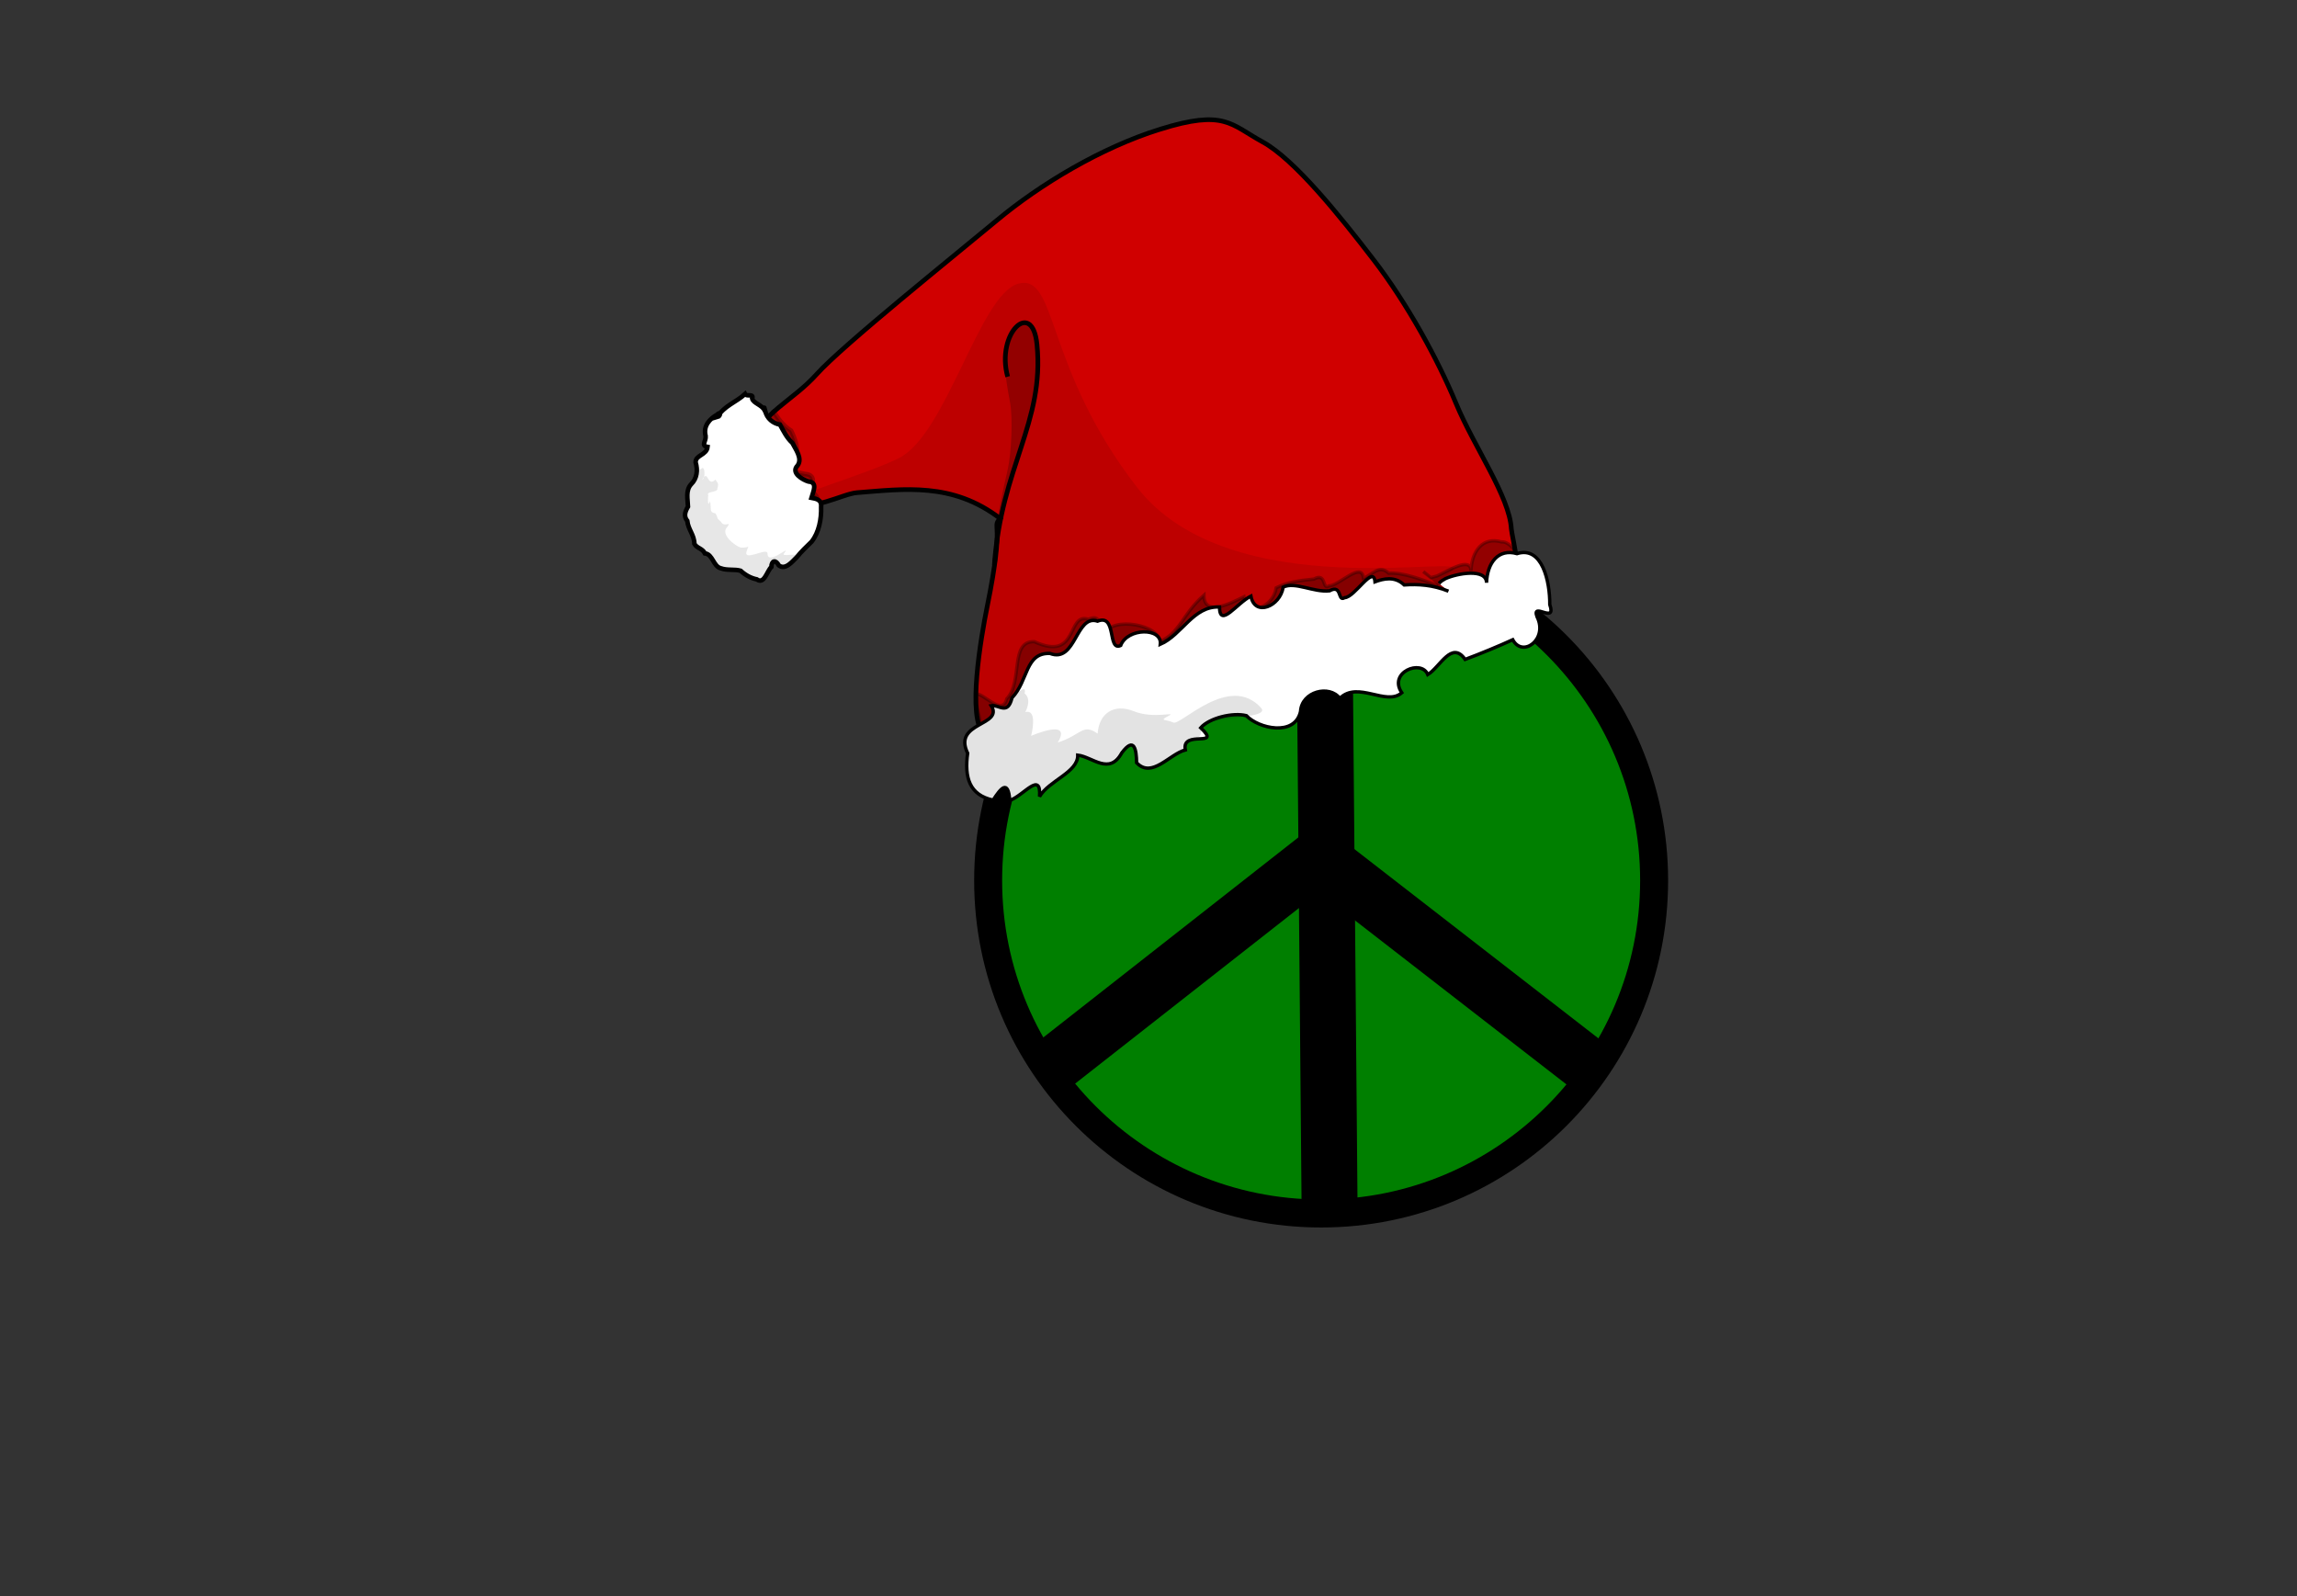 <?xml version="1.0"?><svg width="410.435" height="285.174" xmlns="http://www.w3.org/2000/svg">
 <rect width="100%" height="100%" fill="#333333" stroke="none"/>
 <title>Santa Hat Peace Sign</title>

 <g>
  <title>Layer 1</title>
  <ellipse ry="59.5" rx="59.5" id="svg_1" cy="157.326" cx="236.064" stroke-width="5" stroke="#000000" fill="#007f00"/>
  <line id="svg_4" y2="214.826" x2="237.565" y1="100.826" x1="236.565" stroke-width="10" stroke="#000000" fill="none"/>
  <line id="svg_5" y2="150.826" x2="238.565" y1="190.826" x1="187.565" stroke-width="10" stroke="#000000" fill="none"/>
  <line id="svg_7" y2="191.826" x2="285.565" y1="153.826" x1="236.565" stroke-width="10" stroke="#000000" fill="none"/>
  <g id="layer1">
   <path fill="#d00000" fill-rule="evenodd" stroke="#000000" stroke-width="0.833px" id="path1309" d="m207.297,23.088c-10.612,3.307 -21.489,9.883 -29.141,16.251c-7.652,6.368 -27.64,22.412 -32.203,27.497c-4.424,4.93 -9.651,6.649 -11.938,12.723c-0.882,2.343 5.981,9.409 7.325,10.143c3.49,1.904 9.178,-1.472 11.774,-1.674c8.424,-0.654 17.057,-1.924 25.589,4.615c-1.579,1.805 0.928,-0.138 -2.299,15.69c-1.138,5.581 -3.625,20.062 -0.569,22.825c3.036,2.745 4.89,-7.956 7.907,-6.317c-0.001,0.003 -0.001,0.009 -0.002,0.011c-0.001,0.002 -0.001,0.009 -0.002,0.011c0,0.002 -0.002,0.01 -0.002,0.011c0.001,0.001 0.008,0.001 0.009,0.002c0.009,0.003 0.029,0.002 0.049,-0.001c0.006,0.003 0.013,0.001 0.019,0.004c0.021,0.012 0.041,0.025 0.062,0.037l0.018,-0.054c1.428,-0.418 12.561,-5.972 22.725,-3.738c5.729,1.259 14.867,-2.27 20.124,-4.111c8.337,-2.92 20.04,-5.558 27.465,-5.709c5.469,-0.111 10.418,-3.617 15.68,-4.026c3.104,-0.241 0.226,-11.573 0.162,-12.77c-0.308,-5.753 -6.633,-14.594 -9.891,-22.45c-3.258,-7.856 -8.717,-17.829 -14.729,-25.649c-6.013,-7.82 -14.124,-17.946 -19.836,-21.062c-5.711,-3.116 -6.78,-5.847 -18.297,-2.258z"/>
   <path opacity="0.101" fill="#0e0000" fill-rule="evenodd" stroke-width="1px" id="path5882" d="m181.94,50.693c-6.885,1.888 -12.782,26.806 -21.268,31.138c-5.55,2.833 -20.675,7.138 -19.331,7.871c3.49,1.904 9.178,-1.472 11.774,-1.674c8.424,-0.654 17.057,-1.924 25.589,4.615c-1.579,1.805 0.928,-0.138 -2.299,15.69c-1.138,5.581 -3.625,20.062 -0.569,22.825c3.036,2.745 4.89,-7.956 7.907,-6.317c-0.001,0.003 -0.001,0.009 -0.002,0.011c-0.001,0.002 -0.001,0.009 -0.002,0.011c0,0.002 -0.002,0.01 -0.002,0.011c0.001,0.001 0.008,0.001 0.009,0.002c0.009,0.003 0.029,0.002 0.049,-0.001c0.006,0.003 0.013,0.001 0.019,0.004c0.021,0.012 0.041,0.025 0.062,0.037l0.018,-0.054c1.428,-0.418 12.561,-5.972 22.725,-3.738c5.729,1.259 14.867,-2.27 20.124,-4.111c8.337,-2.92 20.04,-5.558 27.465,-5.709c5.469,-0.111 10.418,-3.617 15.68,-4.026c3.104,-0.241 -19.292,1.933 -10.366,-5.377c3.96,-3.243 -39.646,6.759 -56.387,-14.87c-16.577,-21.417 -14.145,-38.271 -21.196,-36.337z"/>
   <path opacity="0.27" fill="#000000" fill-rule="evenodd" stroke="#000000" stroke-width="0.83" stroke-miterlimit="4" id="path5878" d="m134.723,76.899c1.341,1.006 10.347,13.904 11.41,13.001c0.129,-1.424 -0.922,-1.985 -1.66,-2.148c0.989,-1.424 1.176,-2.912 -0.541,-3.04c-1.903,-0.381 -3.981,-0.648 -1.938,-2.966c0.943,-1.299 -0.063,-3.607 -0.643,-4.78c-1.522,-0.931 -2.668,-2.614 -3.292,-3.759"/>
   <path opacity="0.294" fill="#000000" fill-rule="evenodd" stroke="#000000" stroke-width="0.601px" id="path5003" d="m256.955,104.673c-2.814,-1.13 -6.345,-2.435 -8.833,-2.261c-1.709,-1.634 -3.02,0.38 -4.501,0.916c-0.248,-3.147 -4.347,1.331 -6.152,1.357c-1.282,0.833 -0.398,-2.48 -2.694,-1.22c-2.854,0.305 -4.619,0.527 -6.737,1.565c-0.509,3.426 -5.079,5.356 -5.763,1.601c-2.492,1.228 -7.126,3.609 -7.156,-0.274c-3.99,3.504 -4.116,6.67 -8.011,8.361c0.345,-3.033 -8.448,-4.664 -9.647,-1.481c-2.413,1.1 0.502,-3.986 -2.985,-2.588c-3.928,-1.293 -1.642,7.669 -9.65,4.005c-4.459,-0.162 -1.99,7.149 -4.932,10.212c-0.784,3.221 -4.186,-1.122 -5.562,-0.881c0.32,5.1 1.287,3.37 0.272,6.84c-0.606,4.347 -1.417,6.523 2.807,7.428c1.368,-2.097 -0.069,-1.21 0.237,2.658c2.439,-0.804 5.644,-5.405 5.315,-0.676c1.655,-2.853 6.894,-4.341 6.828,-7.414c2.652,0.315 5.628,3.668 7.866,-0.407c2.247,-3.011 5.477,-4.407 5.511,-2.082c2.732,2.889 3.005,2.304 5.845,1.568c-0.732,-3.725 6.646,-0.256 2.75,-3.964c1.547,-1.755 5.735,-2.78 8.156,-2.17c2.141,3.529 8.665,3.821 9.68,-0.747c0.213,-3.594 5.167,-4.823 7.019,-2.338c3.221,-3.198 8.302,1.449 11.074,-1.002c-2.492,-3.661 3.521,-6.054 4.644,-3.247c2.206,-1.341 4.259,-6.167 6.672,-2.712c2.776,-1.024 6.165,-2.448 8.513,-3.516c1.762,3.289 6.324,-0.095 4.347,-4.076c-1.071,-2.844 3.516,1.4 2.267,-2.208c-1.42,-3.881 -3.415,-9.275 -5.859,-9.097c-3.328,-0.941 -5.301,1.601 -5.439,5.2c-0.042,-2.626 -3.974,-0.066 -6.036,0.886l-1.131,0.305l-1.351,-1.079"/>
   <path fill="#ffffff" fill-rule="evenodd" stroke="#000000" stroke-width="0.601px" id="path1307" d="m258.815,105.632c-2.814,-1.13 -5.421,-1.289 -7.91,-1.115c-1.709,-1.634 -3.737,-1.098 -5.217,-0.562c-0.248,-3.147 -3.631,2.809 -5.436,2.835c-1.282,0.833 -0.398,-2.48 -2.694,-1.22c-2.854,0.305 -6.163,-1.698 -8.28,-0.661c-0.509,3.426 -5.079,5.356 -5.763,1.601c-2.492,1.228 -5.582,5.835 -5.612,1.951c-4.677,-0.232 -6.68,4.974 -10.575,6.665c0.345,-3.033 -5.884,-2.969 -7.083,0.214c-2.413,1.1 -0.642,-5.746 -4.129,-4.349c-3.928,-1.293 -3.82,7.567 -8.506,5.765c-4.459,-0.162 -3.836,4.856 -6.779,7.919c-0.784,3.221 -2.339,1.17 -3.716,1.412c2.266,3.64 -6.946,2.882 -4.211,8.496c-0.606,4.347 0.32,7.471 4.544,8.376c1.367,-2.097 2.677,-3.814 2.983,0.054c2.439,-0.804 5.644,-5.405 5.315,-0.676c1.655,-2.853 6.894,-4.341 6.828,-7.414c2.652,0.315 5.628,3.668 7.866,-0.408c2.247,-3.011 2.618,-0.554 2.652,1.771c2.732,2.889 5.864,-1.549 8.704,-2.285c-0.732,-3.725 6.646,-0.256 2.75,-3.964c1.547,-1.755 5.735,-2.78 8.156,-2.17c2.124,2.281 8.665,3.821 9.68,-0.747c0.213,-3.594 5.167,-4.823 7.019,-2.338c3.221,-3.198 8.302,1.449 11.074,-1.002c-2.492,-3.661 3.521,-6.054 4.644,-3.247c2.206,-1.341 4.259,-6.167 6.672,-2.712c2.776,-1.024 6.165,-2.448 8.513,-3.516c1.762,3.289 6.324,-0.095 4.347,-4.076c-1.071,-2.844 3.516,1.4 2.267,-2.208c0.028,-4.129 -1.346,-10.518 -5.859,-9.097c-3.328,-0.941 -5.301,1.601 -5.439,5.2c-0.042,-2.626 -5.297,-1.678 -7.359,-0.725l-0.676,0.405l-0.483,0.433"/>
   <path fill="none" fill-opacity="0.75" fill-rule="evenodd" stroke="#000000" stroke-width="0.833px" id="path3126" d="m177.682,100.953c1.186,-17.466 8.982,-25.42 7.61,-39.389c-0.811,-8.257 -7.378,-1.998 -5.238,5.747"/>
   <path opacity="0.112" fill="#000000" fill-rule="evenodd" stroke-width="0.722px" id="path3249" d="m180.815,124.783c-0.784,3.221 -2.339,1.17 -3.716,1.412c2.266,3.64 -6.946,2.882 -4.211,8.496c-0.606,4.347 0.32,7.471 4.544,8.376c1.368,-2.097 2.677,-3.814 2.983,0.054c2.439,-0.804 5.644,-5.405 5.315,-0.676c1.655,-2.853 6.894,-4.341 6.828,-7.414c2.652,0.315 5.501,3.143 7.739,-0.933c2.247,-3.011 2.745,-0.028 2.779,2.297c2.732,2.889 5.864,-1.549 8.704,-2.285c-0.732,-3.725 3.348,-0.661 2.75,-3.964c-0.392,-2.164 12.706,-1.523 10.822,-3.639c-5.629,-6.323 -14.422,3.204 -15.695,2.595c-1.272,-0.608 -2.678,-0.239 -0.901,-1.163c1.777,-0.923 -2.546,0.595 -6.147,-0.853c-3.601,-1.448 -6.237,0.383 -6.477,3.995c-2.712,-1.91 -2.906,0.259 -7.132,1.59c2.692,-4.457 -4.758,-1.184 -4.758,-1.184c0,0 1.298,-4.886 -1.035,-4.242c1.254,-2.55 -0.138,-3.336 -0.138,-3.336c0,0 0.687,-2.19 -2.256,0.873z"/>
   <path fill="#ffffff" fill-rule="evenodd" stroke="#000000" stroke-width="0.814" stroke-miterlimit="4" id="path2251" d="m136.619,73.313c-0.492,-0.991 -2.023,-1.264 -2.22,-2.105c0.342,-0.976 -1.004,-0.268 -1.27,-0.805c-1.584,1.468 -3.771,2.104 -4.944,4.123c0.624,-0.155 0.623,-1.188 -0.059,-0.426c-1.284,0.722 -2.526,1.992 -2.043,3.802c0.117,0.929 -0.916,1.729 0.345,1.949c-0.164,1.488 -2.136,1.425 -2.137,2.738c0.436,1.432 0.244,2.925 -0.793,3.929c-1.026,1.087 -0.604,2.687 -0.566,4.007c-0.516,0.883 -0.807,1.704 -0.126,2.545c0.144,1.517 1.256,2.522 1.265,4.1c0.468,0.827 1.407,0.776 1.887,1.711c1.401,0.135 1.504,2.35 2.839,2.657c1.147,0.423 2.503,0.13 3.536,0.44c0.847,0.778 1.82,1.32 2.887,1.538c1.341,0.966 1.797,-1.439 2.608,-2.213c0.042,-1.211 0.81,-1.305 1.325,-0.285c1.171,0.899 2.384,-0.649 3.224,-1.468c0.821,-1.013 1.742,-1.89 2.656,-2.778c1.298,-1.658 1.758,-4.032 1.686,-6.215c0.129,-1.368 -0.995,-1.444 -1.734,-1.6c0.334,-1.147 1.176,-2.797 -0.541,-2.92c-0.984,-0.291 -3.216,-1.537 -1.938,-2.849c0.943,-1.248 -0.355,-2.928 -0.934,-4.055c-1.003,-0.904 -1.586,-2.163 -2.21,-3.263c-1.208,-0.218 -2.339,-1.049 -2.647,-2.499c-0.322,-1.152 -0.089,-0.299 0.012,0.262"/>
   <path opacity="0.096" fill="#000000" fill-rule="evenodd" stroke-width="0.996" stroke-miterlimit="4" id="path4128" d="m126.597,88.535c-0.605,-0.842 1.783,-0.445 1.586,-1.286c0.342,-0.976 -0.067,-1.017 -0.333,-1.554c-1.584,1.468 -1.211,-2.01 -2.385,0.009c0.624,-0.155 0.522,-2.708 -0.16,-1.946c-1.284,0.722 -1.012,-2.483 -1.013,-1.169c0.436,1.432 0.244,2.925 -0.793,3.929c-1.026,1.087 -0.604,2.687 -0.566,4.007c-0.516,0.883 -0.807,1.704 -0.126,2.545c0.144,1.517 1.256,2.522 1.265,4.1c0.468,0.827 1.407,0.776 1.887,1.711c1.401,0.135 1.504,2.35 2.839,2.657c1.147,0.423 2.503,0.13 3.536,0.44c0.847,0.778 1.82,1.32 2.887,1.538c1.341,0.966 1.797,-1.439 2.608,-2.213c0.042,-1.211 0.81,-1.305 1.325,-0.285c1.171,0.899 2.384,-0.649 3.224,-1.468c0.821,-1.013 -3.152,0.154 -2.238,-0.735c1.298,-1.658 -2.928,2.315 -3,0.132c0.129,-1.368 -4.672,1.741 -3.655,-0.664c0.334,-1.147 0.58,-0.32 -1.137,-0.443c-0.984,-0.291 -3.702,-2.349 -2.424,-3.661c0.943,-1.248 -0.507,0.195 -1.086,-0.932c-1.003,-0.904 -0.362,-0.406 -0.986,-1.506c-1.208,-0.218 -0.677,-0.777 -0.984,-2.227c-0.522,1.702 -0.371,-1.541 -0.269,-0.981z"/>
   <path fill="#000000" fill-opacity="0.223" fill-rule="evenodd" stroke-width="1px" id="path5880" d="m178.433,93.032c0,0 4.964,-14.329 6.157,-20.046c1.116,-5.349 0.972,-13.513 -0.7,-15.024c-1.671,-1.511 -3.87,1.102 -4.101,4.197c-0.232,3.095 -0.426,3.875 0.696,9.778c0.509,2.676 0.255,9.019 -0.437,12.013c-0.691,2.994 -2.2,9.811 -1.615,9.082z"/>
  </g>
 </g>
</svg>